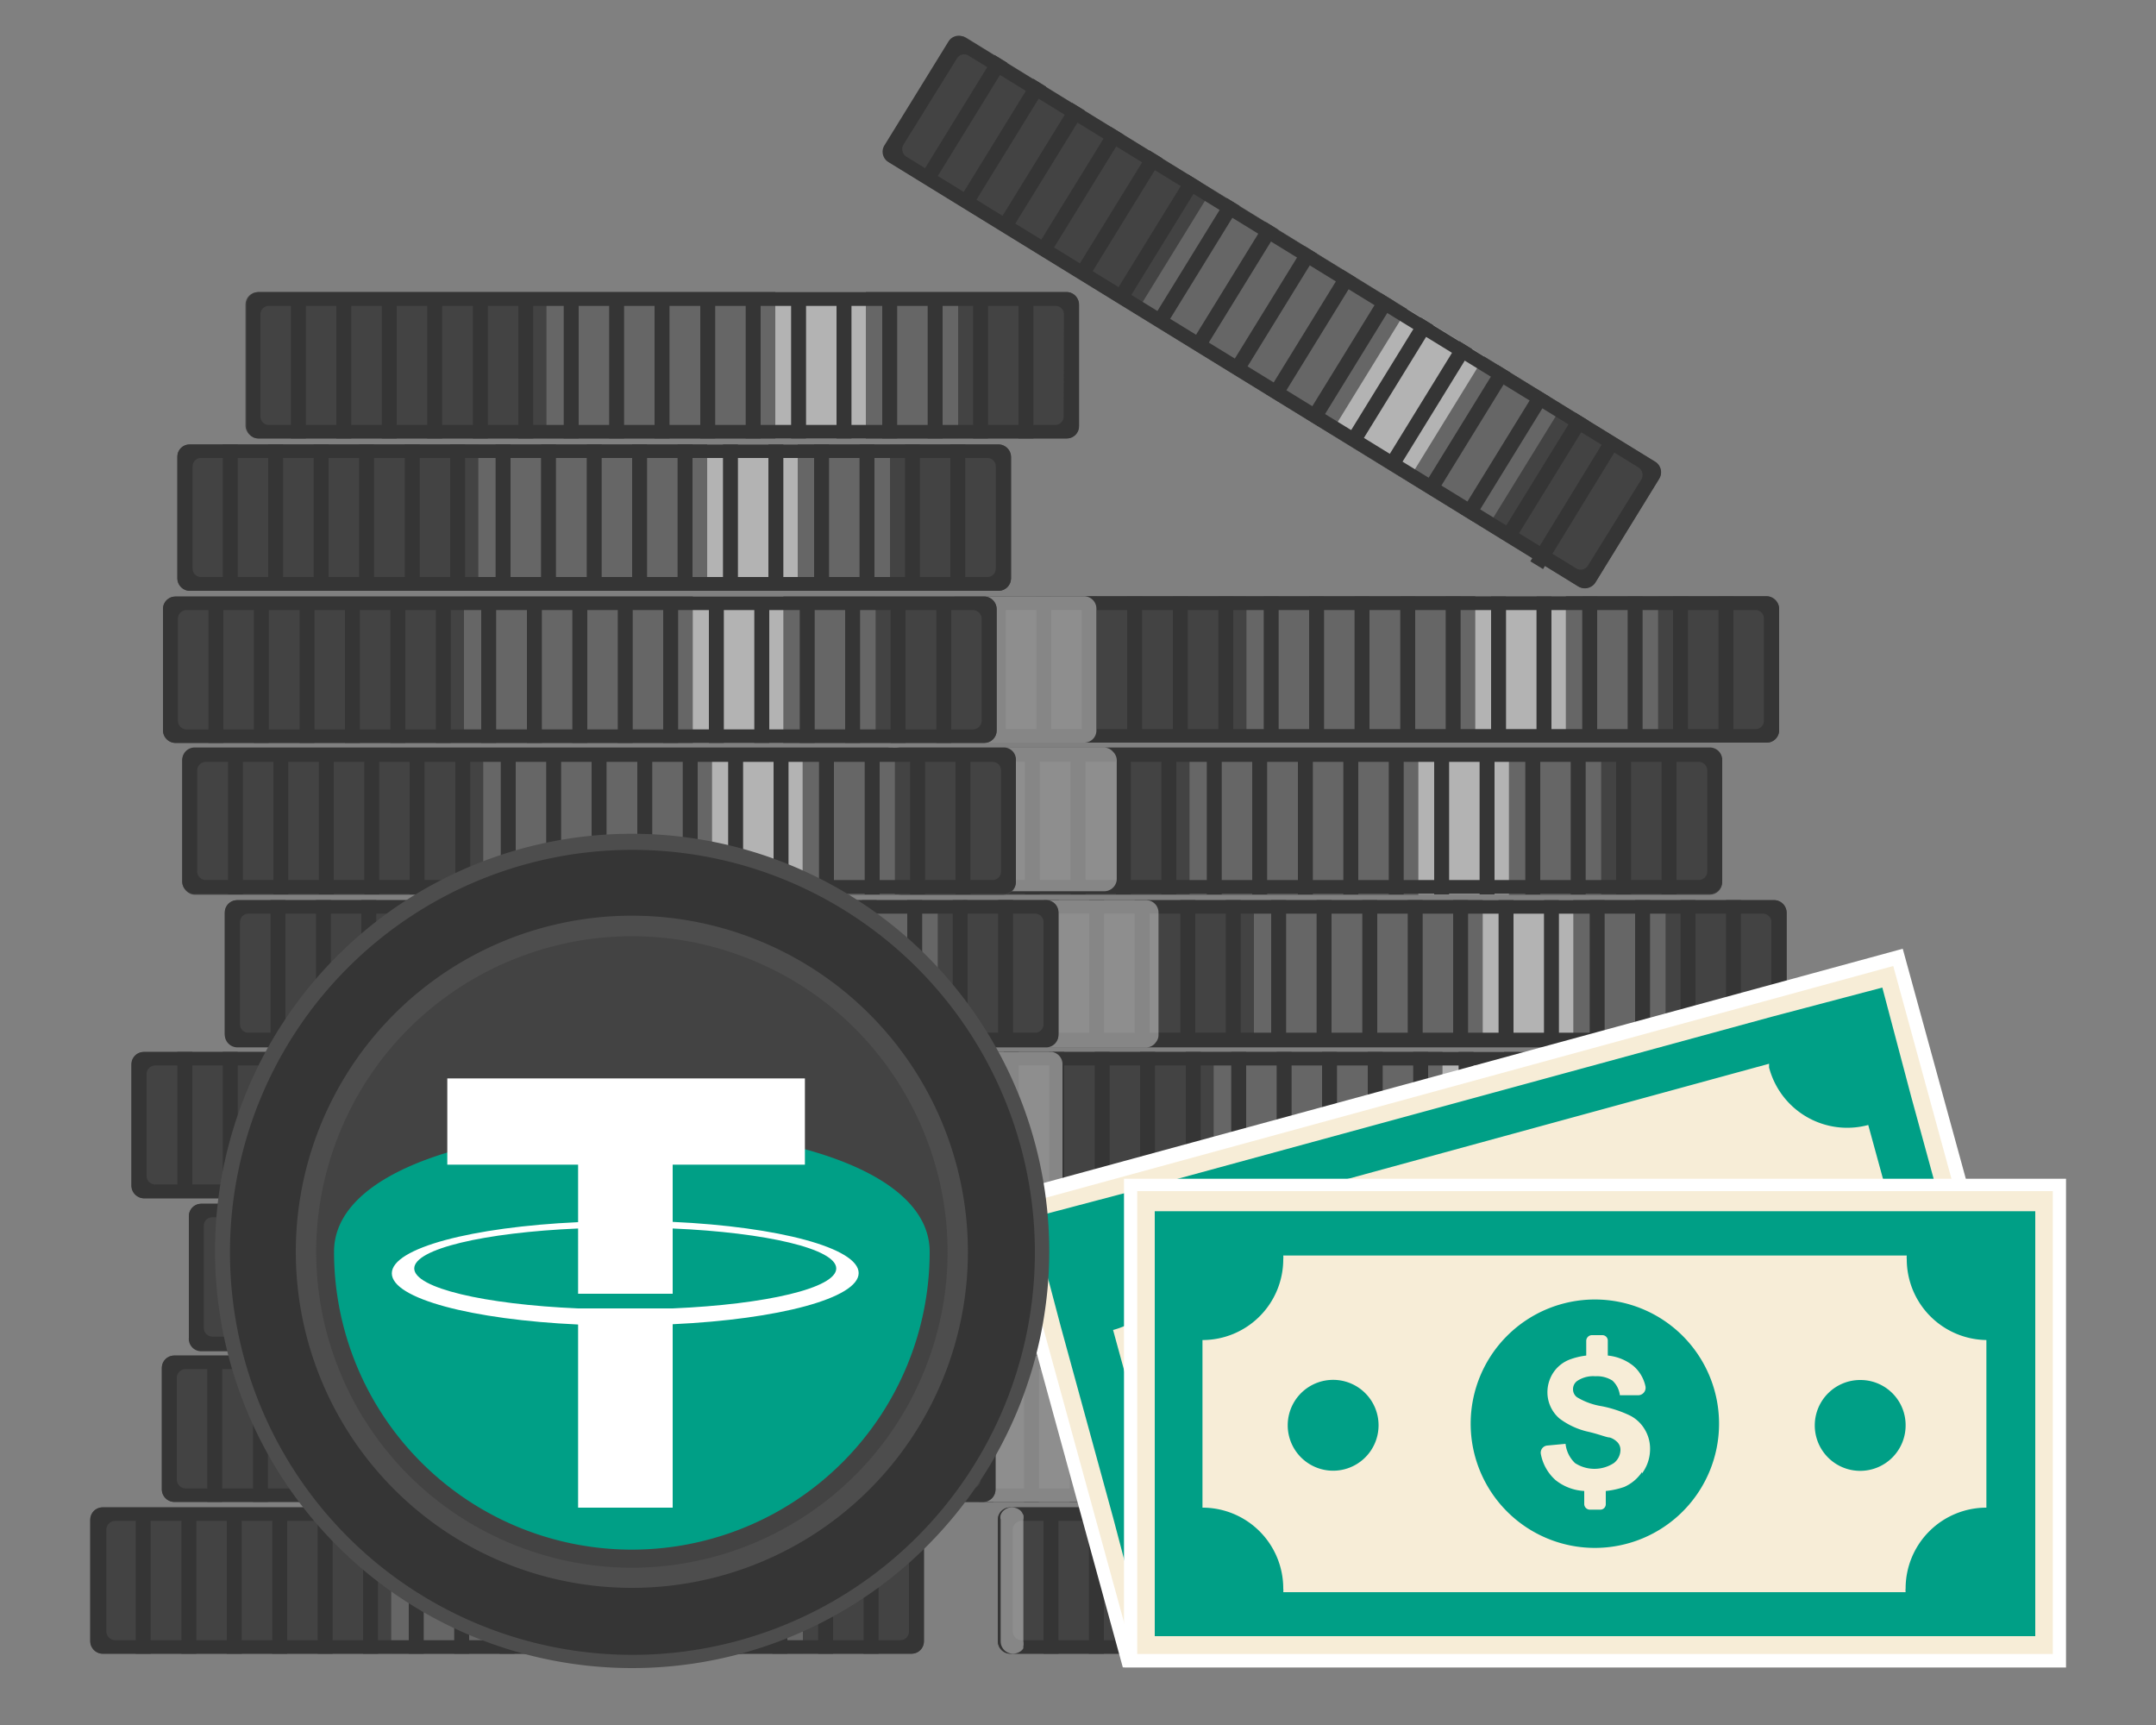 <svg id="Слой_2" data-name="Слой 2" xmlns="http://www.w3.org/2000/svg" viewBox="0 0 75 60"><rect x="0" y="0" width="75" height="60" fill="#808080" stroke="none"/><defs><style>.cls-1{fill:#434343;}.cls-2{fill:#666;}.cls-13,.cls-3,.cls-8{fill:#fff;}.cls-3{opacity:0.5;}.cls-4{fill:#353535;}.cls-5{opacity:0.8;}.cls-6{fill:#dc840d;}.cls-7{fill:#f7edd7;}.cls-9{fill:#009f86;}.cls-10{fill:#8bad26;}.cls-11{fill:#8d681b;}.cls-12{fill:#4d4d4d;}.cls-13{fill-rule:evenodd;}</style></defs><rect class="cls-1" x="32.89" y="20.74" width="29" height="5.09" rx="0.43"/><rect class="cls-2" x="43.36" y="20.74" width="14.32" height="5.09"/><rect class="cls-3" x="51.32" y="20.74" width="3.15" height="5.09"/><path class="cls-4" d="M61.46,20.74H33.31a.43.43,0,0,0-.42.43v4.24a.42.42,0,0,0,.42.42H61.46a.43.43,0,0,0,.43-.42V21.17A.44.44,0,0,0,61.46,20.74Zm-.1,4.32a.29.29,0,0,1-.29.3H33.71a.29.29,0,0,1-.3-.3V21.52a.29.29,0,0,1,.3-.3H61.07a.29.29,0,0,1,.29.3Z"/><rect class="cls-4" x="34.47" y="20.75" width="0.52" height="5.08"/><rect class="cls-4" x="36.05" y="20.75" width="0.52" height="5.08"/><rect class="cls-4" x="37.63" y="20.75" width="0.52" height="5.08"/><rect class="cls-4" x="39.21" y="20.75" width="0.52" height="5.08"/><rect class="cls-4" x="40.8" y="20.75" width="0.52" height="5.08"/><rect class="cls-4" x="42.38" y="20.75" width="0.52" height="5.08"/><rect class="cls-4" x="43.96" y="20.75" width="0.52" height="5.08"/><rect class="cls-4" x="45.54" y="20.75" width="0.52" height="5.08"/><rect class="cls-4" x="47.12" y="20.75" width="0.52" height="5.08"/><rect class="cls-4" x="48.71" y="20.75" width="0.52" height="5.08"/><rect class="cls-4" x="50.29" y="20.75" width="0.52" height="5.08"/><rect class="cls-4" x="51.87" y="20.75" width="0.52" height="5.08"/><rect class="cls-4" x="53.45" y="20.75" width="0.52" height="5.08"/><rect class="cls-4" x="55.04" y="20.75" width="0.52" height="5.08"/><rect class="cls-4" x="56.62" y="20.75" width="0.52" height="5.08"/><rect class="cls-4" x="58.2" y="20.75" width="0.52" height="5.08"/><rect class="cls-4" x="59.78" y="20.75" width="0.52" height="5.08"/><rect class="cls-1" x="30.91" y="26.03" width="29" height="5.09" rx="0.43"/><rect class="cls-2" x="41.38" y="26.03" width="14.32" height="5.09"/><rect class="cls-3" x="49.34" y="26.03" width="3.15" height="5.09"/><path class="cls-4" d="M59.48,26H31.34a.42.42,0,0,0-.43.42v4.24a.43.43,0,0,0,.43.43H59.48a.44.44,0,0,0,.43-.43V26.45A.43.43,0,0,0,59.48,26Zm-.09,4.31a.3.3,0,0,1-.3.3H31.73a.29.29,0,0,1-.3-.3V26.8a.29.29,0,0,1,.3-.3H59.09a.3.3,0,0,1,.3.3Z"/><rect class="cls-4" x="32.49" y="26.03" width="0.52" height="5.08"/><rect class="cls-4" x="34.07" y="26.03" width="0.52" height="5.08"/><rect class="cls-4" x="35.65" y="26.03" width="0.52" height="5.08"/><rect class="cls-4" x="37.24" y="26.03" width="0.52" height="5.08"/><rect class="cls-4" x="38.82" y="26.03" width="0.52" height="5.08"/><rect class="cls-4" x="40.4" y="26.03" width="0.52" height="5.08"/><rect class="cls-4" x="41.98" y="26.03" width="0.52" height="5.08"/><rect class="cls-4" x="43.56" y="26.03" width="0.52" height="5.08"/><rect class="cls-4" x="45.15" y="26.03" width="0.52" height="5.08"/><rect class="cls-4" x="46.73" y="26.03" width="0.52" height="5.08"/><rect class="cls-4" x="48.31" y="26.03" width="0.52" height="5.08"/><rect class="cls-4" x="49.89" y="26.03" width="0.52" height="5.08"/><rect class="cls-4" x="51.47" y="26.03" width="0.52" height="5.08"/><rect class="cls-4" x="53.06" y="26.03" width="0.52" height="5.08"/><rect class="cls-4" x="54.64" y="26.03" width="0.52" height="5.08"/><rect class="cls-4" x="56.22" y="26.03" width="0.52" height="5.08"/><rect class="cls-4" x="57.8" y="26.03" width="0.52" height="5.08"/><rect class="cls-1" x="33.15" y="31.31" width="29" height="5.09" rx="0.43"/><rect class="cls-2" x="43.62" y="31.31" width="14.32" height="5.09"/><rect class="cls-3" x="51.58" y="31.31" width="3.15" height="5.09"/><path class="cls-4" d="M61.72,31.31H33.57a.42.42,0,0,0-.42.43V36a.43.43,0,0,0,.42.43H61.72a.44.44,0,0,0,.43-.43V31.74A.43.43,0,0,0,61.72,31.31Zm-.1,4.31a.29.29,0,0,1-.29.3H34a.29.29,0,0,1-.3-.3V32.08a.29.29,0,0,1,.3-.3H61.33a.29.29,0,0,1,.29.3Z"/><rect class="cls-4" x="34.73" y="31.31" width="0.52" height="5.08"/><rect class="cls-4" x="36.31" y="31.31" width="0.52" height="5.08"/><rect class="cls-4" x="37.89" y="31.31" width="0.52" height="5.08"/><rect class="cls-4" x="39.47" y="31.31" width="0.52" height="5.08"/><rect class="cls-4" x="41.06" y="31.31" width="0.52" height="5.08"/><rect class="cls-4" x="42.64" y="31.31" width="0.52" height="5.08"/><rect class="cls-4" x="44.22" y="31.31" width="0.52" height="5.08"/><rect class="cls-4" x="45.8" y="31.31" width="0.52" height="5.08"/><rect class="cls-4" x="47.39" y="31.31" width="0.52" height="5.08"/><rect class="cls-4" x="48.97" y="31.31" width="0.52" height="5.08"/><rect class="cls-4" x="50.55" y="31.31" width="0.52" height="5.08"/><rect class="cls-4" x="52.13" y="31.31" width="0.52" height="5.08"/><rect class="cls-4" x="53.71" y="31.31" width="0.52" height="5.08"/><rect class="cls-4" x="55.3" y="31.31" width="0.52" height="5.08"/><rect class="cls-4" x="56.88" y="31.31" width="0.52" height="5.08"/><rect class="cls-4" x="58.46" y="31.31" width="0.52" height="5.08"/><rect class="cls-4" x="60.04" y="31.31" width="0.52" height="5.08"/><rect class="cls-1" x="31.75" y="36.59" width="29" height="5.09" rx="0.43"/><rect class="cls-2" x="42.22" y="36.59" width="14.32" height="5.09"/><rect class="cls-3" x="50.18" y="36.59" width="3.15" height="5.09"/><path class="cls-4" d="M60.32,36.59H32.18a.43.43,0,0,0-.43.43v4.23a.44.44,0,0,0,.43.43H60.32a.43.43,0,0,0,.43-.43V37A.43.43,0,0,0,60.32,36.59Zm-.09,4.32a.29.29,0,0,1-.3.29H32.57a.3.3,0,0,1-.3-.29V37.36a.3.3,0,0,1,.3-.3H59.93a.29.29,0,0,1,.3.3Z"/><rect class="cls-4" x="33.34" y="36.59" width="0.52" height="5.08"/><rect class="cls-4" x="34.92" y="36.59" width="0.52" height="5.08"/><rect class="cls-4" x="36.5" y="36.59" width="0.52" height="5.08"/><rect class="cls-4" x="38.08" y="36.59" width="0.52" height="5.08"/><rect class="cls-4" x="39.66" y="36.59" width="0.52" height="5.08"/><rect class="cls-4" x="41.25" y="36.59" width="0.52" height="5.08"/><rect class="cls-4" x="42.83" y="36.59" width="0.52" height="5.08"/><rect class="cls-4" x="44.41" y="36.59" width="0.52" height="5.08"/><rect class="cls-4" x="45.99" y="36.59" width="0.52" height="5.08"/><rect class="cls-4" x="47.58" y="36.59" width="0.52" height="5.08"/><rect class="cls-4" x="49.16" y="36.59" width="0.52" height="5.08"/><rect class="cls-4" x="50.74" y="36.59" width="0.52" height="5.08"/><rect class="cls-4" x="52.32" y="36.59" width="0.52" height="5.08"/><rect class="cls-4" x="53.9" y="36.59" width="0.52" height="5.08"/><rect class="cls-4" x="55.49" y="36.59" width="0.52" height="5.08"/><rect class="cls-4" x="57.07" y="36.59" width="0.52" height="5.08"/><rect class="cls-4" x="58.65" y="36.59" width="0.52" height="5.08"/><rect class="cls-1" x="30.88" y="47.15" width="29" height="5.09" rx="0.43"/><rect class="cls-2" x="41.35" y="47.15" width="14.32" height="5.09"/><rect class="cls-3" x="49.31" y="47.15" width="3.15" height="5.09"/><path class="cls-4" d="M59.45,47.15H31.31a.43.43,0,0,0-.43.43v4.23a.43.43,0,0,0,.43.43H59.45a.43.43,0,0,0,.43-.43V47.58A.43.43,0,0,0,59.45,47.15Zm-.09,4.32a.31.31,0,0,1-.3.3H31.7a.3.3,0,0,1-.3-.3V47.92a.3.3,0,0,1,.3-.3H59.06a.31.31,0,0,1,.3.3Z"/><rect class="cls-4" x="32.46" y="47.16" width="0.52" height="5.08"/><rect class="cls-4" x="34.04" y="47.16" width="0.52" height="5.08"/><rect class="cls-4" x="35.62" y="47.16" width="0.52" height="5.08"/><rect class="cls-4" x="37.21" y="47.16" width="0.52" height="5.08"/><rect class="cls-4" x="38.79" y="47.16" width="0.52" height="5.08"/><rect class="cls-4" x="40.37" y="47.16" width="0.52" height="5.08"/><rect class="cls-4" x="41.95" y="47.16" width="0.52" height="5.08"/><rect class="cls-4" x="43.54" y="47.16" width="0.52" height="5.08"/><rect class="cls-4" x="45.12" y="47.16" width="0.52" height="5.08"/><rect class="cls-4" x="46.7" y="47.16" width="0.52" height="5.08"/><rect class="cls-4" x="48.28" y="47.16" width="0.52" height="5.08"/><rect class="cls-4" x="49.86" y="47.16" width="0.52" height="5.08"/><rect class="cls-4" x="51.45" y="47.16" width="0.52" height="5.08"/><rect class="cls-4" x="53.03" y="47.16" width="0.52" height="5.08"/><rect class="cls-4" x="54.61" y="47.16" width="0.52" height="5.08"/><rect class="cls-4" x="56.19" y="47.16" width="0.52" height="5.08"/><rect class="cls-4" x="57.78" y="47.16" width="0.52" height="5.08"/><rect class="cls-1" x="34.71" y="52.43" width="29" height="5.09" rx="0.43"/><rect class="cls-2" x="45.18" y="52.43" width="14.32" height="5.09"/><rect class="cls-3" x="53.14" y="52.43" width="3.15" height="5.09"/><path class="cls-4" d="M63.28,52.43H35.14a.43.43,0,0,0-.43.43v4.23a.43.43,0,0,0,.43.43H63.28a.43.43,0,0,0,.43-.43V52.86A.43.43,0,0,0,63.28,52.43Zm-.09,4.32a.3.3,0,0,1-.3.3H35.53a.31.31,0,0,1-.3-.3V53.2a.31.31,0,0,1,.3-.3H62.89a.3.3,0,0,1,.3.3Z"/><rect class="cls-4" x="36.3" y="52.44" width="0.52" height="5.08"/><rect class="cls-4" x="37.88" y="52.44" width="0.52" height="5.08"/><rect class="cls-4" x="39.46" y="52.44" width="0.52" height="5.08"/><rect class="cls-4" x="41.04" y="52.44" width="0.52" height="5.08"/><rect class="cls-4" x="42.62" y="52.44" width="0.52" height="5.08"/><rect class="cls-4" x="44.21" y="52.44" width="0.52" height="5.08"/><rect class="cls-4" x="45.79" y="52.44" width="0.52" height="5.08"/><rect class="cls-4" x="47.37" y="52.44" width="0.52" height="5.08"/><rect class="cls-4" x="48.95" y="52.44" width="0.52" height="5.08"/><rect class="cls-4" x="50.53" y="52.44" width="0.52" height="5.08"/><rect class="cls-4" x="52.12" y="52.44" width="0.52" height="5.08"/><rect class="cls-4" x="53.7" y="52.44" width="0.52" height="5.08"/><rect class="cls-4" x="55.28" y="52.44" width="0.52" height="5.08"/><rect class="cls-4" x="56.86" y="52.44" width="0.52" height="5.08"/><rect class="cls-4" x="58.45" y="52.44" width="0.52" height="5.08"/><rect class="cls-4" x="60.03" y="52.44" width="0.52" height="5.08"/><rect class="cls-4" x="61.61" y="52.44" width="0.52" height="5.08"/><g class="cls-5"><path class="cls-3" d="M37.71,20.74h-4.4a.43.43,0,0,0-.42.43h0v4.24a.42.42,0,0,0,.42.42h4.4a.42.42,0,0,0,.43-.42V21.17A.43.43,0,0,0,37.71,20.74Z"/><path class="cls-3" d="M38.39,26H31.21a.51.51,0,0,0-.17,0l-.07,0-.06,0-.05.06a.3.3,0,0,0,0,.08.32.32,0,0,0,0,.16v4.24a.29.29,0,0,0,0,.16.3.3,0,0,0,0,.08A.57.57,0,0,0,31,31l.07,0a.53.53,0,0,0,.17,0h7.18a.44.44,0,0,0,.43-.43V26.45a.43.43,0,0,0-.13-.3A.42.42,0,0,0,38.39,26Z"/><path class="cls-3" d="M39.87,31.31H33.62a.43.43,0,0,0-.43.43V36a.43.43,0,0,0,.43.43h6.25a.4.4,0,0,0,.34-.18A.38.38,0,0,0,40.3,36V31.74A.43.43,0,0,0,39.87,31.31Z"/><path class="cls-3" d="M36.6,36.59H31.05a.44.44,0,0,0-.4.26.47.47,0,0,0,0,.17v4.23a.43.43,0,0,0,.43.43H36.6a.41.41,0,0,0,.24-.08.43.43,0,0,0,.12-.11s0-.05,0-.08a.41.41,0,0,0,0-.16V37A.43.43,0,0,0,36.6,36.59Z"/><path class="cls-6" d="M38.61,41.87h-4.4a.39.39,0,0,0-.35.19.16.16,0,0,0,0,.07.33.33,0,0,0,0,.17v4.23a.35.35,0,0,0,0,.17.25.25,0,0,0,0,.07l.11.11a.41.41,0,0,0,.24.08h4.4a.43.43,0,0,0,.43-.43V42.3A.43.43,0,0,0,38.61,41.87Z"/><path class="cls-3" d="M38,47.34a.34.34,0,0,0-.12-.12.48.48,0,0,0-.24-.07H33.05a.51.51,0,0,0-.24.07.44.44,0,0,0-.18.36v4.23a.44.44,0,0,0,.18.36.51.51,0,0,0,.24.07h4.63a.43.43,0,0,0,.43-.43V47.58a.47.47,0,0,0,0-.17Z"/><path class="cls-3" d="M35.56,52.62a.34.34,0,0,0-.12-.12.48.48,0,0,0-.24-.07.42.42,0,0,0-.39.26.33.33,0,0,0,0,.17v4.23a.43.43,0,0,0,.43.43.48.48,0,0,0,.24-.07.34.34,0,0,0,.12-.12.25.25,0,0,1,0-.07.47.47,0,0,0,0-.17V52.86a.47.47,0,0,0,0-.17A.25.25,0,0,1,35.56,52.62Z"/></g><rect class="cls-1" x="8.54" y="10.16" width="29" height="5.09" rx="0.43"/><rect class="cls-2" x="19.01" y="10.16" width="14.32" height="5.09"/><rect class="cls-3" x="26.97" y="10.16" width="3.15" height="5.09"/><path class="cls-4" d="M37.11,10.16H9a.42.42,0,0,0-.42.43v4.23a.42.42,0,0,0,.42.43H37.11a.42.42,0,0,0,.42-.43V10.59A.42.42,0,0,0,37.11,10.16ZM37,14.48a.29.29,0,0,1-.29.3H9.35a.29.29,0,0,1-.29-.3V10.93a.29.29,0,0,1,.29-.29H36.72a.29.29,0,0,1,.29.29Z"/><rect class="cls-4" x="10.12" y="10.17" width="0.52" height="5.08"/><rect class="cls-4" x="11.7" y="10.17" width="0.52" height="5.08"/><rect class="cls-4" x="13.28" y="10.17" width="0.52" height="5.08"/><rect class="cls-4" x="14.86" y="10.17" width="0.52" height="5.08"/><rect class="cls-4" x="16.45" y="10.17" width="0.52" height="5.08"/><rect class="cls-4" x="18.03" y="10.17" width="0.52" height="5.08"/><rect class="cls-4" x="19.61" y="10.17" width="0.52" height="5.08"/><rect class="cls-4" x="21.19" y="10.17" width="0.52" height="5.08"/><rect class="cls-4" x="22.77" y="10.17" width="0.52" height="5.08"/><rect class="cls-4" x="24.36" y="10.17" width="0.52" height="5.08"/><rect class="cls-4" x="25.94" y="10.17" width="0.52" height="5.08"/><rect class="cls-4" x="27.52" y="10.17" width="0.52" height="5.08"/><rect class="cls-4" x="29.1" y="10.17" width="0.52" height="5.08"/><rect class="cls-4" x="30.69" y="10.17" width="0.52" height="5.08"/><rect class="cls-4" x="32.27" y="10.17" width="0.52" height="5.08"/><rect class="cls-4" x="33.85" y="10.17" width="0.52" height="5.08"/><rect class="cls-4" x="35.43" y="10.17" width="0.52" height="5.08"/><rect class="cls-1" x="6.17" y="15.46" width="29" height="5.09" rx="0.43"/><rect class="cls-2" x="16.64" y="15.46" width="14.32" height="5.09"/><rect class="cls-3" x="24.6" y="15.46" width="3.15" height="5.09"/><path class="cls-4" d="M34.74,15.46H6.59a.42.42,0,0,0-.42.43v4.23a.43.43,0,0,0,.42.43H34.74a.44.44,0,0,0,.43-.43V15.89A.43.43,0,0,0,34.74,15.46Zm-.1,4.32a.29.29,0,0,1-.29.29H7a.29.29,0,0,1-.3-.29V16.23a.29.29,0,0,1,.3-.3H34.35a.29.29,0,0,1,.29.3Z"/><rect class="cls-4" x="7.75" y="15.46" width="0.52" height="5.08"/><rect class="cls-4" x="9.33" y="15.46" width="0.52" height="5.08"/><rect class="cls-4" x="10.91" y="15.46" width="0.52" height="5.08"/><rect class="cls-4" x="12.49" y="15.46" width="0.52" height="5.08"/><rect class="cls-4" x="14.08" y="15.46" width="0.52" height="5.08"/><rect class="cls-4" x="15.66" y="15.46" width="0.52" height="5.08"/><rect class="cls-4" x="17.24" y="15.46" width="0.52" height="5.08"/><rect class="cls-4" x="18.82" y="15.46" width="0.52" height="5.08"/><rect class="cls-4" x="20.41" y="15.46" width="0.52" height="5.08"/><rect class="cls-4" x="21.99" y="15.46" width="0.52" height="5.08"/><rect class="cls-4" x="23.57" y="15.46" width="0.52" height="5.08"/><rect class="cls-4" x="25.15" y="15.46" width="0.52" height="5.08"/><rect class="cls-4" x="26.73" y="15.46" width="0.52" height="5.08"/><rect class="cls-4" x="28.32" y="15.46" width="0.52" height="5.08"/><rect class="cls-4" x="29.9" y="15.46" width="0.52" height="5.08"/><rect class="cls-4" x="31.48" y="15.46" width="0.52" height="5.08"/><rect class="cls-4" x="33.06" y="15.46" width="0.52" height="5.08"/><rect class="cls-1" x="5.67" y="20.75" width="29" height="5.09" rx="0.43"/><rect class="cls-2" x="16.14" y="20.75" width="14.32" height="5.09"/><rect class="cls-3" x="24.1" y="20.75" width="3.15" height="5.09"/><path class="cls-4" d="M34.24,20.75H6.1a.43.43,0,0,0-.43.43v4.23a.43.43,0,0,0,.43.43H34.24a.43.43,0,0,0,.43-.43V21.18A.43.43,0,0,0,34.24,20.75Zm-.09,4.32a.31.31,0,0,1-.3.3H6.49a.3.3,0,0,1-.3-.3V21.52a.3.3,0,0,1,.3-.3H33.85a.31.31,0,0,1,.3.3Z"/><rect class="cls-4" x="7.25" y="20.76" width="0.52" height="5.08"/><rect class="cls-4" x="8.83" y="20.76" width="0.52" height="5.08"/><rect class="cls-4" x="10.42" y="20.76" width="0.52" height="5.08"/><rect class="cls-4" x="12" y="20.76" width="0.52" height="5.08"/><rect class="cls-4" x="13.58" y="20.76" width="0.52" height="5.08"/><rect class="cls-4" x="15.16" y="20.76" width="0.52" height="5.08"/><rect class="cls-4" x="16.74" y="20.76" width="0.52" height="5.08"/><rect class="cls-4" x="18.33" y="20.76" width="0.52" height="5.08"/><rect class="cls-4" x="19.91" y="20.76" width="0.52" height="5.08"/><rect class="cls-4" x="21.49" y="20.76" width="0.52" height="5.08"/><rect class="cls-4" x="23.07" y="20.76" width="0.52" height="5.08"/><rect class="cls-4" x="24.66" y="20.76" width="0.52" height="5.08"/><rect class="cls-4" x="26.24" y="20.76" width="0.52" height="5.08"/><rect class="cls-4" x="27.82" y="20.76" width="0.52" height="5.08"/><rect class="cls-4" x="29.4" y="20.76" width="0.52" height="5.08"/><rect class="cls-4" x="30.98" y="20.76" width="0.52" height="5.08"/><rect class="cls-4" x="32.57" y="20.76" width="0.52" height="5.08"/><rect class="cls-1" x="6.34" y="26.03" width="29" height="5.09" rx="0.43"/><rect class="cls-2" x="16.81" y="26.03" width="14.32" height="5.09"/><rect class="cls-3" x="24.77" y="26.03" width="3.15" height="5.09"/><path class="cls-4" d="M34.91,26H6.77a.43.43,0,0,0-.43.42v4.24a.44.44,0,0,0,.43.43H34.91a.43.43,0,0,0,.43-.43V26.45A.42.42,0,0,0,34.91,26Zm-.09,4.31a.29.29,0,0,1-.3.3H7.16a.3.3,0,0,1-.3-.3V26.8a.3.3,0,0,1,.3-.3H34.52a.29.29,0,0,1,.3.3Z"/><rect class="cls-4" x="7.93" y="26.03" width="0.52" height="5.08"/><rect class="cls-4" x="9.51" y="26.03" width="0.52" height="5.08"/><rect class="cls-4" x="11.09" y="26.03" width="0.52" height="5.08"/><rect class="cls-4" x="12.67" y="26.03" width="0.52" height="5.08"/><rect class="cls-4" x="14.25" y="26.03" width="0.52" height="5.08"/><rect class="cls-4" x="15.84" y="26.03" width="0.52" height="5.08"/><rect class="cls-4" x="17.42" y="26.03" width="0.52" height="5.08"/><rect class="cls-4" x="19" y="26.03" width="0.52" height="5.08"/><rect class="cls-4" x="20.58" y="26.03" width="0.52" height="5.08"/><rect class="cls-4" x="22.17" y="26.03" width="0.52" height="5.08"/><rect class="cls-4" x="23.75" y="26.03" width="0.52" height="5.08"/><rect class="cls-4" x="25.33" y="26.03" width="0.52" height="5.08"/><rect class="cls-4" x="26.91" y="26.03" width="0.52" height="5.08"/><rect class="cls-4" x="28.49" y="26.03" width="0.52" height="5.08"/><rect class="cls-4" x="30.08" y="26.03" width="0.52" height="5.08"/><rect class="cls-4" x="31.66" y="26.03" width="0.52" height="5.08"/><rect class="cls-4" x="33.24" y="26.03" width="0.52" height="5.08"/><rect class="cls-1" x="7.82" y="31.31" width="29" height="5.09" rx="0.43"/><rect class="cls-2" x="18.3" y="31.31" width="14.32" height="5.09"/><rect class="cls-3" x="26.26" y="31.31" width="3.15" height="5.09"/><path class="cls-4" d="M36.4,31.31H8.25a.43.43,0,0,0-.43.43V36a.44.44,0,0,0,.43.43H36.4a.43.43,0,0,0,.42-.43V31.74A.42.42,0,0,0,36.4,31.31Zm-.1,4.31a.29.29,0,0,1-.3.3H8.64a.29.29,0,0,1-.29-.3V32.08a.29.29,0,0,1,.29-.3H36a.29.29,0,0,1,.3.3Z"/><rect class="cls-4" x="9.41" y="31.31" width="0.52" height="5.08"/><rect class="cls-4" x="10.99" y="31.31" width="0.52" height="5.08"/><rect class="cls-4" x="12.57" y="31.31" width="0.52" height="5.08"/><rect class="cls-4" x="14.15" y="31.31" width="0.52" height="5.08"/><rect class="cls-4" x="15.74" y="31.31" width="0.52" height="5.08"/><rect class="cls-4" x="17.32" y="31.31" width="0.52" height="5.08"/><rect class="cls-4" x="18.9" y="31.31" width="0.52" height="5.08"/><rect class="cls-4" x="20.48" y="31.31" width="0.52" height="5.08"/><rect class="cls-4" x="22.06" y="31.31" width="0.52" height="5.08"/><rect class="cls-4" x="23.65" y="31.31" width="0.52" height="5.08"/><rect class="cls-4" x="25.23" y="31.31" width="0.52" height="5.08"/><rect class="cls-4" x="26.81" y="31.31" width="0.52" height="5.08"/><rect class="cls-4" x="28.39" y="31.31" width="0.52" height="5.08"/><rect class="cls-4" x="29.98" y="31.31" width="0.52" height="5.08"/><rect class="cls-4" x="31.56" y="31.31" width="0.52" height="5.08"/><rect class="cls-4" x="33.14" y="31.31" width="0.52" height="5.08"/><rect class="cls-4" x="34.72" y="31.31" width="0.52" height="5.08"/><rect class="cls-1" x="4.58" y="36.59" width="29" height="5.09" rx="0.43"/><rect class="cls-2" x="15.05" y="36.59" width="14.32" height="5.09"/><rect class="cls-3" x="23.01" y="36.59" width="3.15" height="5.09"/><path class="cls-4" d="M33.15,36.59H5a.43.43,0,0,0-.43.43v4.23a.44.44,0,0,0,.43.43H33.15a.43.43,0,0,0,.43-.43V37A.43.43,0,0,0,33.15,36.59Zm-.09,4.32a.29.29,0,0,1-.3.29H5.4a.3.3,0,0,1-.3-.29V37.36a.3.3,0,0,1,.3-.3H32.76a.29.29,0,0,1,.3.3Z"/><rect class="cls-4" x="6.17" y="36.59" width="0.52" height="5.08"/><rect class="cls-4" x="7.75" y="36.59" width="0.52" height="5.08"/><rect class="cls-4" x="9.33" y="36.59" width="0.52" height="5.08"/><rect class="cls-4" x="10.91" y="36.59" width="0.52" height="5.08"/><rect class="cls-4" x="12.49" y="36.59" width="0.52" height="5.08"/><rect class="cls-4" x="14.08" y="36.59" width="0.52" height="5.08"/><rect class="cls-4" x="15.66" y="36.59" width="0.52" height="5.08"/><rect class="cls-4" x="17.24" y="36.59" width="0.52" height="5.08"/><rect class="cls-4" x="18.82" y="36.59" width="0.52" height="5.08"/><rect class="cls-4" x="20.41" y="36.59" width="0.52" height="5.08"/><rect class="cls-4" x="21.99" y="36.59" width="0.52" height="5.08"/><rect class="cls-4" x="23.57" y="36.59" width="0.52" height="5.08"/><rect class="cls-4" x="25.15" y="36.59" width="0.52" height="5.08"/><rect class="cls-4" x="26.73" y="36.59" width="0.52" height="5.08"/><rect class="cls-4" x="28.32" y="36.59" width="0.52" height="5.08"/><rect class="cls-4" x="29.9" y="36.59" width="0.52" height="5.08"/><rect class="cls-4" x="31.48" y="36.59" width="0.52" height="5.08"/><rect class="cls-1" x="6.57" y="41.87" width="29" height="5.09" rx="0.43"/><rect class="cls-2" x="17.04" y="41.87" width="14.32" height="5.09"/><rect class="cls-3" x="25" y="41.87" width="3.15" height="5.09"/><path class="cls-4" d="M35.14,41.87H7a.43.43,0,0,0-.43.43v4.23A.43.43,0,0,0,7,47H35.14a.43.43,0,0,0,.43-.43V42.3A.43.43,0,0,0,35.14,41.87ZM35,46.19a.3.3,0,0,1-.29.3H7.39a.3.3,0,0,1-.3-.3V42.64a.29.29,0,0,1,.3-.3H34.75a.29.29,0,0,1,.29.3Z"/><rect class="cls-4" x="8.15" y="41.87" width="0.52" height="5.08"/><rect class="cls-4" x="9.73" y="41.87" width="0.52" height="5.08"/><rect class="cls-4" x="11.31" y="41.87" width="0.52" height="5.08"/><rect class="cls-4" x="12.89" y="41.87" width="0.52" height="5.08"/><rect class="cls-4" x="14.48" y="41.87" width="0.52" height="5.08"/><rect class="cls-4" x="16.06" y="41.87" width="0.52" height="5.08"/><rect class="cls-4" x="17.64" y="41.87" width="0.52" height="5.08"/><rect class="cls-4" x="19.22" y="41.87" width="0.52" height="5.08"/><rect class="cls-4" x="20.81" y="41.87" width="0.52" height="5.08"/><rect class="cls-4" x="22.39" y="41.87" width="0.52" height="5.08"/><rect class="cls-4" x="23.97" y="41.87" width="0.52" height="5.08"/><rect class="cls-4" x="25.55" y="41.87" width="0.52" height="5.08"/><rect class="cls-4" x="27.13" y="41.87" width="0.52" height="5.08"/><rect class="cls-4" x="28.72" y="41.87" width="0.52" height="5.08"/><rect class="cls-4" x="30.3" y="41.87" width="0.52" height="5.08"/><rect class="cls-4" x="31.88" y="41.87" width="0.52" height="5.08"/><rect class="cls-4" x="33.46" y="41.87" width="0.52" height="5.08"/><rect class="cls-1" x="5.63" y="47.15" width="29" height="5.09" rx="0.43"/><rect class="cls-2" x="16.1" y="47.15" width="14.32" height="5.09"/><rect class="cls-3" x="24.06" y="47.15" width="3.15" height="5.09"/><path class="cls-4" d="M34.2,47.15H6.06a.43.43,0,0,0-.43.43v4.23a.43.43,0,0,0,.43.43H34.2a.43.43,0,0,0,.43-.43V47.58A.43.43,0,0,0,34.2,47.15Zm-.09,4.32a.3.3,0,0,1-.3.3H6.45a.31.31,0,0,1-.3-.3V47.92a.31.31,0,0,1,.3-.3H33.81a.3.3,0,0,1,.3.3Z"/><rect class="cls-4" x="7.21" y="47.16" width="0.52" height="5.08"/><rect class="cls-4" x="8.8" y="47.16" width="0.52" height="5.08"/><rect class="cls-4" x="10.38" y="47.16" width="0.52" height="5.08"/><rect class="cls-4" x="11.96" y="47.16" width="0.52" height="5.08"/><rect class="cls-4" x="13.54" y="47.16" width="0.52" height="5.08"/><rect class="cls-4" x="15.12" y="47.16" width="0.52" height="5.08"/><rect class="cls-4" x="16.71" y="47.16" width="0.52" height="5.08"/><rect class="cls-4" x="18.29" y="47.16" width="0.52" height="5.08"/><rect class="cls-4" x="19.87" y="47.16" width="0.52" height="5.08"/><rect class="cls-4" x="21.45" y="47.16" width="0.52" height="5.08"/><rect class="cls-4" x="23.04" y="47.16" width="0.52" height="5.08"/><rect class="cls-4" x="24.62" y="47.16" width="0.52" height="5.08"/><rect class="cls-4" x="26.2" y="47.16" width="0.52" height="5.08"/><rect class="cls-4" x="27.78" y="47.16" width="0.52" height="5.08"/><rect class="cls-4" x="29.36" y="47.16" width="0.52" height="5.08"/><rect class="cls-4" x="30.95" y="47.16" width="0.52" height="5.08"/><rect class="cls-4" x="32.53" y="47.16" width="0.52" height="5.08"/><rect class="cls-1" x="3.14" y="52.43" width="29" height="5.09" rx="0.43"/><rect class="cls-2" x="13.61" y="52.43" width="14.32" height="5.09"/><rect class="cls-3" x="21.57" y="52.43" width="3.15" height="5.09"/><path class="cls-4" d="M31.71,52.43H3.57a.43.43,0,0,0-.43.43v4.23a.43.43,0,0,0,.43.43H31.71a.43.43,0,0,0,.43-.43V52.86A.43.43,0,0,0,31.71,52.43Zm-.09,4.32a.3.3,0,0,1-.3.3H4a.31.31,0,0,1-.3-.3V53.2a.31.31,0,0,1,.3-.3H31.32a.3.3,0,0,1,.3.3Z"/><rect class="cls-4" x="4.72" y="52.44" width="0.52" height="5.08"/><rect class="cls-4" x="6.31" y="52.44" width="0.52" height="5.08"/><rect class="cls-4" x="7.89" y="52.44" width="0.52" height="5.08"/><rect class="cls-4" x="9.47" y="52.44" width="0.52" height="5.08"/><rect class="cls-4" x="11.05" y="52.44" width="0.52" height="5.08"/><rect class="cls-4" x="12.63" y="52.44" width="0.52" height="5.08"/><rect class="cls-4" x="14.22" y="52.44" width="0.52" height="5.08"/><rect class="cls-4" x="15.8" y="52.44" width="0.52" height="5.08"/><rect class="cls-4" x="17.38" y="52.44" width="0.52" height="5.08"/><rect class="cls-4" x="18.96" y="52.44" width="0.52" height="5.08"/><rect class="cls-4" x="20.55" y="52.44" width="0.52" height="5.08"/><rect class="cls-4" x="22.13" y="52.44" width="0.52" height="5.08"/><rect class="cls-4" x="23.71" y="52.44" width="0.52" height="5.08"/><rect class="cls-4" x="25.29" y="52.44" width="0.52" height="5.08"/><rect class="cls-4" x="26.87" y="52.44" width="0.52" height="5.08"/><rect class="cls-4" x="28.46" y="52.44" width="0.52" height="5.08"/><rect class="cls-4" x="30.04" y="52.44" width="0.52" height="5.08"/><rect class="cls-1" x="41.72" y="-3.65" width="5.09" height="29" rx="0.43" transform="translate(11.81 42.86) rotate(-58.38)"/><rect class="cls-2" x="44.39" y="5.34" width="5.09" height="14.32" transform="translate(11.68 45.91) rotate(-58.38)"/><rect class="cls-3" x="46.41" y="12.17" width="5.09" height="3.15" transform="translate(11.59 48.22) rotate(-58.38)"/><path class="cls-4" d="M57.58,16.06l-24-14.75a.42.42,0,0,0-.59.14l-2.22,3.6a.42.42,0,0,0,.14.59l24,14.76a.43.43,0,0,0,.59-.14l2.22-3.61A.43.43,0,0,0,57.58,16.06Zm-.48.61-1.86,3a.3.3,0,0,1-.41.1L31.53,5.45a.31.31,0,0,1-.1-.42l1.86-3a.29.29,0,0,1,.41-.09L57,16.26A.31.31,0,0,1,57.1,16.67Z"/><rect class="cls-4" x="30.95" y="3.96" width="5.08" height="0.52" transform="translate(12.34 30.52) rotate(-58.38)"/><rect class="cls-4" x="32.3" y="4.79" width="5.08" height="0.52" transform="translate(12.27 32.06) rotate(-58.38)"/><rect class="cls-4" x="33.64" y="5.62" width="5.08" height="0.52" transform="translate(12.21 33.6) rotate(-58.38)"/><rect class="cls-4" x="34.99" y="6.45" width="5.08" height="0.52" transform="translate(12.14 35.15) rotate(-58.38)"/><rect class="cls-4" x="36.34" y="7.27" width="5.08" height="0.52" transform="translate(12.08 36.69) rotate(-58.38)"/><rect class="cls-4" x="37.68" y="8.1" width="5.08" height="0.52" transform="translate(12.01 38.23) rotate(-58.38)"/><rect class="cls-4" x="39.03" y="8.93" width="5.08" height="0.52" transform="translate(11.95 39.77) rotate(-58.38)"/><rect class="cls-4" x="40.38" y="9.76" width="5.08" height="0.52" transform="translate(11.88 41.31) rotate(-58.38)"/><rect class="cls-4" x="41.73" y="10.59" width="5.08" height="0.52" transform="translate(11.81 42.86) rotate(-58.38)"/><rect class="cls-4" x="43.07" y="11.42" width="5.08" height="0.52" transform="translate(11.75 44.4) rotate(-58.38)"/><rect class="cls-4" x="44.42" y="12.25" width="5.08" height="0.52" transform="translate(11.68 45.94) rotate(-58.38)"/><rect class="cls-4" x="45.77" y="13.08" width="5.08" height="0.52" transform="translate(11.62 47.48) rotate(-58.38)"/><rect class="cls-4" x="47.12" y="13.91" width="5.08" height="0.52" transform="translate(11.55 49.02) rotate(-58.38)"/><rect class="cls-4" x="48.46" y="14.74" width="5.08" height="0.52" transform="translate(11.49 50.56) rotate(-58.38)"/><rect class="cls-4" x="49.81" y="15.57" width="5.08" height="0.52" transform="translate(11.42 52.11) rotate(-58.38)"/><rect class="cls-4" x="51.16" y="16.4" width="5.08" height="0.52" transform="translate(11.36 53.65) rotate(-58.38)"/><rect class="cls-4" x="52.5" y="17.23" width="5.08" height="0.52" transform="matrix(0.52, -0.85, 0.85, 0.52, 11.29, 55.19)"/><rect class="cls-7" x="36.47" y="37.23" width="32.31" height="16.56" transform="translate(-10.14 15.48) rotate(-15.28)"/><path class="cls-8" d="M34.57,41.62,39.06,58l31.62-8.63L66.19,33Zm4.82,15.86L35.14,42l30.72-8.4,4.25,15.53Z"/><path class="cls-9" d="M66.48,38.13l-1-3.78-3.79,1-22,6-3.79,1,1,3.79,1.83,6.68,1,3.79,3.79-1,22-6,3.79-1-1-3.79Zm.07,6.6a2.82,2.82,0,0,0-2,3.45.56.56,0,0,1,0,.12L43.71,54l0-.12a2.8,2.8,0,0,0-3.45-2h0l-1.54-5.62h0a2.82,2.82,0,0,0,2-3.45.56.56,0,0,1,0-.12L61.54,37l0,.13a2.81,2.81,0,0,0,3.45,2h0l1.54,5.62Z"/><circle class="cls-10" cx="43.72" cy="47.95" r="1.57"/><path class="cls-10" d="M61.12,41.56a1.58,1.58,0,1,0,1.93,1.1A1.58,1.58,0,0,0,61.12,41.56Z"/><path class="cls-10" d="M51.49,41.35a4.32,4.32,0,1,0,5.3,3A4.32,4.32,0,0,0,51.49,41.35Zm3.17,5.4a1.33,1.33,0,0,1-.47.66,2,2,0,0,1-.57.3l.12.45a.19.19,0,0,1-.14.24l-.35.09a.2.2,0,0,1-.24-.13l-.12-.44a1.78,1.78,0,0,1-1-.12,1.61,1.61,0,0,1-.74-.74.24.24,0,0,1,.14-.34l.6-.23a1.1,1.1,0,0,0,.49.56,1.06,1.06,0,0,0,.71,0,1,1,0,0,0,.6-.36.57.57,0,0,0,.11-.49.45.45,0,0,0-.17-.25.82.82,0,0,0-.37-.1q-.18,0-.78,0a2.57,2.57,0,0,1-1.13-.16,1.18,1.18,0,0,1-.65-.78,1.16,1.16,0,0,1,0-.69,1.25,1.25,0,0,1,.43-.6,2.12,2.12,0,0,1,.52-.28l-.14-.5a.19.19,0,0,1,.14-.24l.35-.1a.21.21,0,0,1,.24.14l.13.5a1.61,1.61,0,0,1,1,.11,1.27,1.27,0,0,1,.6.57.26.26,0,0,1-.15.37l-.62.2a.83.83,0,0,0-.39-.43,1,1,0,0,0-.61,0,1,1,0,0,0-.56.33.32.32,0,0,0-.07.31.38.38,0,0,0,.21.24,2.7,2.7,0,0,0,.9.07,4.54,4.54,0,0,1,1.06,0,1.27,1.27,0,0,1,1,1A1.35,1.35,0,0,1,54.66,46.75Z"/><rect class="cls-7" x="39.33" y="41.24" width="32.31" height="16.56"/><path class="cls-8" d="M39.1,58H71.87V41H39.1Zm.46-16.57H71.41v16.1H39.56Z"/><path class="cls-9" d="M44.1,42.13H40.17V56.91H70.8V42.13H44.1Zm25,4.48h0v5.83h0a2.81,2.81,0,0,0-2.81,2.81.53.53,0,0,0,0,.13H44.64a.53.53,0,0,0,0-.13,2.81,2.81,0,0,0-2.81-2.81h0V46.61h0a2.81,2.81,0,0,0,2.81-2.81.62.62,0,0,0,0-.13H66.33a.62.62,0,0,0,0,.13A2.81,2.81,0,0,0,69.13,46.61Z"/><path class="cls-9" d="M46.25,48a1.58,1.58,0,0,0,0,3.15,1.58,1.58,0,1,0,0-3.15Z"/><path class="cls-9" d="M64.72,48a1.58,1.58,0,1,0,1.57,1.57A1.57,1.57,0,0,0,64.72,48Z"/><path class="cls-9" d="M55.49,45.2a4.32,4.32,0,1,0,4.31,4.32A4.32,4.32,0,0,0,55.49,45.2Zm1.63,6a1.44,1.44,0,0,1-.62.52,2.76,2.76,0,0,1-.64.14v.46a.19.19,0,0,1-.19.19H55.3a.2.2,0,0,1-.19-.19v-.46a1.74,1.74,0,0,1-1-.38,1.61,1.61,0,0,1-.51-.91.25.25,0,0,1,.22-.29l.64-.06a1.09,1.09,0,0,0,.33.67,1.24,1.24,0,0,0,1.35,0,.59.59,0,0,0,.23-.45.38.38,0,0,0-.1-.27A.64.64,0,0,0,56,50c-.11,0-.36-.11-.75-.2a2.6,2.6,0,0,1-1-.46,1.2,1.2,0,0,1-.42-.93,1.24,1.24,0,0,1,.2-.66,1.2,1.2,0,0,1,.57-.46,2.46,2.46,0,0,1,.58-.14v-.51a.2.2,0,0,1,.19-.2h.37a.19.19,0,0,1,.19.2v.51a1.68,1.68,0,0,1,.89.36,1.29,1.29,0,0,1,.42.71.26.26,0,0,1-.24.31l-.65,0a.83.83,0,0,0-.26-.51,1,1,0,0,0-.59-.15,1,1,0,0,0-.63.16.35.35,0,0,0-.15.29.34.34,0,0,0,.14.28,2.39,2.39,0,0,0,.85.31,4.09,4.09,0,0,1,1,.33,1.26,1.26,0,0,1,.5.47,1.3,1.3,0,0,1,.19.73A1.42,1.42,0,0,1,57.12,51.25Z"/><circle class="cls-11" cx="21.98" cy="43.54" r="13.98" transform="translate(-7.76 4.88) rotate(-10.78)"/><path class="cls-12" d="M22,29A14.51,14.51,0,1,0,36.5,43.54,14.53,14.53,0,0,0,22,29Zm0,28A13.45,13.45,0,1,1,35.43,43.54,13.46,13.46,0,0,1,22,57Z"/><circle class="cls-12" cx="21.98" cy="43.54" r="12.51"/><path class="cls-4" d="M22,29.56a14,14,0,1,0,14,14A14,14,0,0,0,22,29.56Zm0,25.67A11.69,11.69,0,1,1,33.67,43.54,11.69,11.69,0,0,1,22,55.23Z"/><circle class="cls-1" cx="21.98" cy="43.54" r="10.98" transform="translate(-26.61 47.76) rotate(-68.17)"/><path class="cls-9" d="M11.62,43.54a10.36,10.36,0,0,0,20.72,0C32.34,37.82,11.62,37.82,11.62,43.54Z"/><path class="cls-13" d="M23.4,45.51h0c-.09,0-.57,0-1.63,0-.84,0-1.45,0-1.66,0h0c-3.26-.14-5.7-.71-5.7-1.39s2.44-1.25,5.7-1.39V45c.22,0,.83,0,1.68,0,1,0,1.52,0,1.61,0V42.73c3.26.14,5.69.71,5.69,1.39s-2.43,1.25-5.69,1.39Zm0-3v-2H28v-3H15.56v3h4.55v2c-3.69.17-6.48.9-6.48,1.78s2.79,1.61,6.48,1.78v6.37H23.4V46.06c3.69-.17,6.47-.91,6.47-1.78s-2.78-1.61-6.47-1.78Zm0,0Z"/></svg>